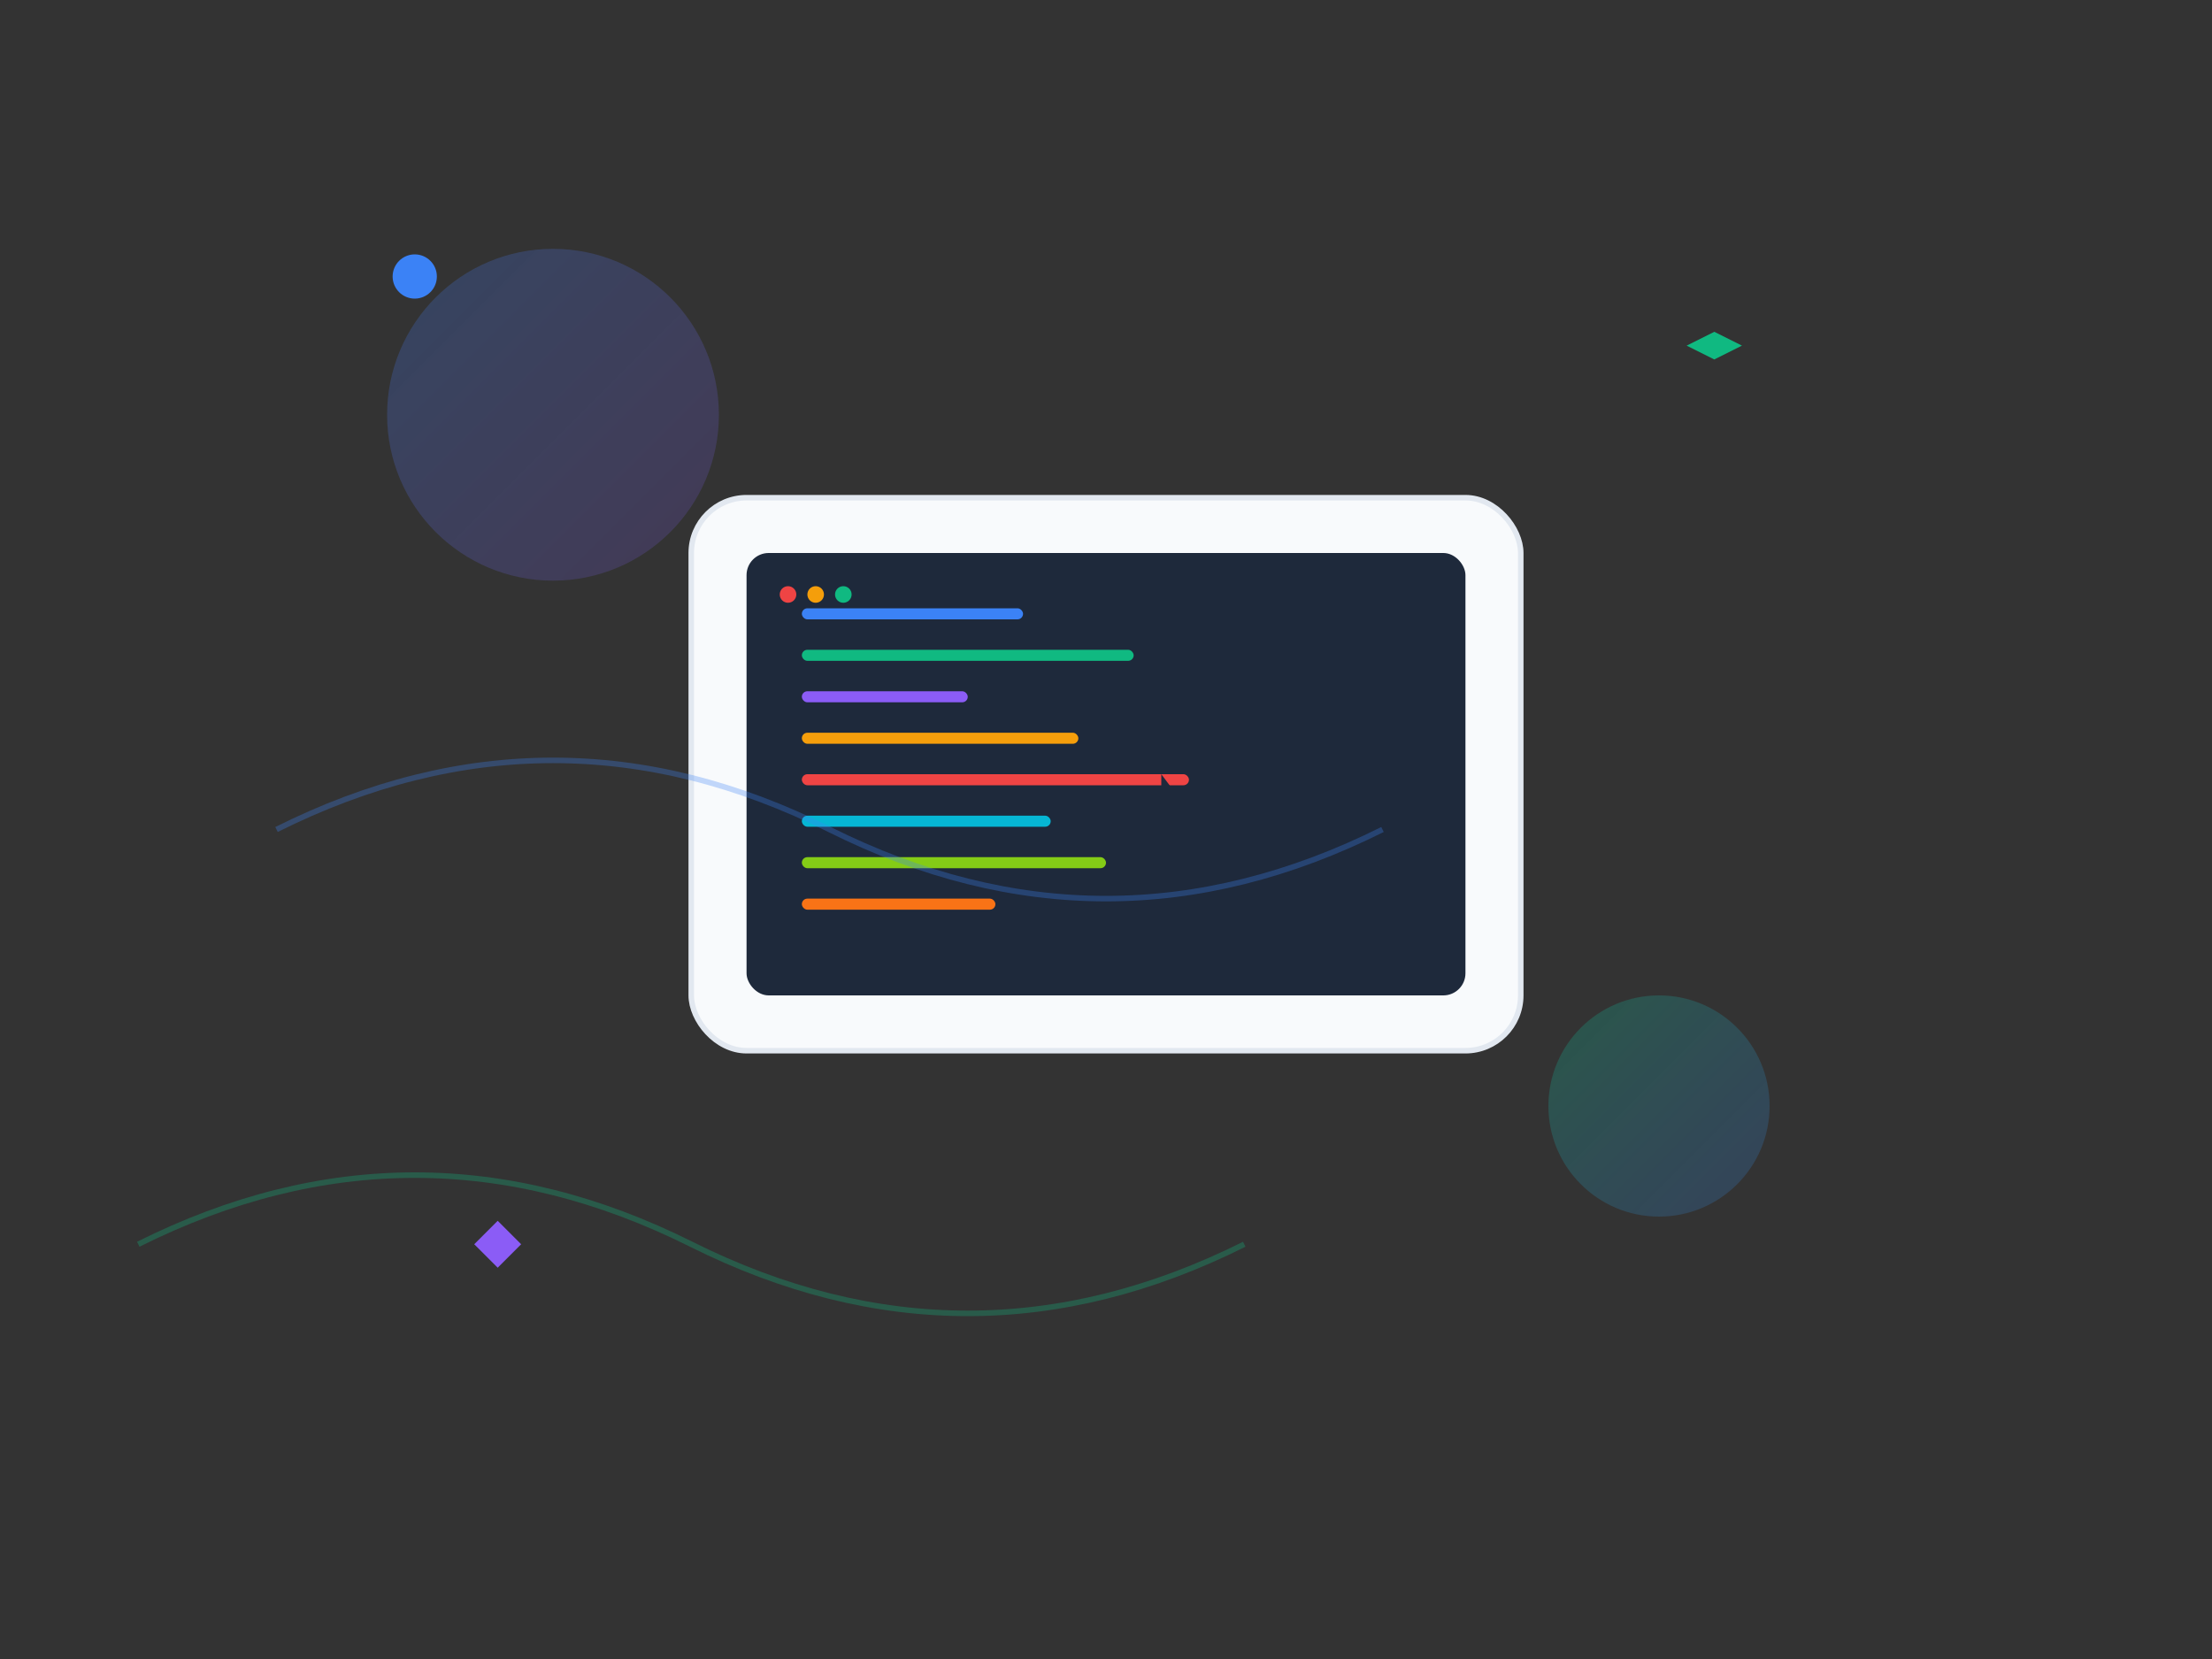 <svg viewBox="0 0 800 600" xmlns="http://www.w3.org/2000/svg">
  <rect x="0" y="0" width="800" height="600" fill="#333333" stroke="none"/>
  <defs>
    <linearGradient id="gradient1" x1="0%" y1="0%" x2="100%" y2="100%">
      <stop offset="0%" style="stop-color:#3B82F6;stop-opacity:0.8" />
      <stop offset="100%" style="stop-color:#8B5CF6;stop-opacity:0.6" />
    </linearGradient>
    <linearGradient id="gradient2" x1="0%" y1="0%" x2="100%" y2="100%">
      <stop offset="0%" style="stop-color:#10B981;stop-opacity:0.7" />
      <stop offset="100%" style="stop-color:#3B82F6;stop-opacity:0.5" />
    </linearGradient>
  </defs>
  
  <!-- Background elements -->
  <circle cx="200" cy="150" r="60" fill="url(#gradient1)" opacity="0.3">
    <animate attributeName="r" values="60;80;60" dur="4s" repeatCount="indefinite"/>
  </circle>
  <circle cx="600" cy="400" r="40" fill="url(#gradient2)" opacity="0.4">
    <animate attributeName="r" values="40;60;40" dur="3s" repeatCount="indefinite"/>
  </circle>
  
  <!-- Main illustration -->
  <rect x="250" y="180" width="300" height="200" rx="20" fill="#F8FAFC" stroke="#E2E8F0" stroke-width="2"/>
  
  <!-- Computer screen -->
  <rect x="270" y="200" width="260" height="160" rx="8" fill="#1E293B"/>
  
  <!-- Code lines -->
  <rect x="290" y="220" width="80" height="4" fill="#3B82F6" rx="2"/>
  <rect x="290" y="235" width="120" height="4" fill="#10B981" rx="2"/>
  <rect x="290" y="250" width="60" height="4" fill="#8B5CF6" rx="2"/>
  <rect x="290" y="265" width="100" height="4" fill="#F59E0B" rx="2"/>
  <rect x="290" y="280" width="140" height="4" fill="#EF4444" rx="2"/>
  <rect x="290" y="295" width="90" height="4" fill="#06B6D4" rx="2"/>
  <rect x="290" y="310" width="110" height="4" fill="#84CC16" rx="2"/>
  <rect x="290" y="325" width="70" height="4" fill="#F97316" rx="2"/>
  
  <!-- Floating elements -->
  <g transform="translate(150, 100)">
    <circle cx="0" cy="0" r="8" fill="#3B82F6">
      <animateTransform attributeName="transform" type="translate" values="0,0; 20,10; 0,0" dur="6s" repeatCount="indefinite"/>
    </circle>
  </g>
  
  <g transform="translate(620, 120)">
    <polygon points="0,0 10,5 0,10 -10,5" fill="#10B981">
      <animateTransform attributeName="transform" type="rotate" values="0; 360" dur="8s" repeatCount="indefinite"/>
    </polygon>
  </g>
  
  <g transform="translate(180, 450)">
    <rect x="-6" y="-6" width="12" height="12" fill="#8B5CF6" transform="rotate(45)">
      <animateTransform attributeName="transform" type="rotate" values="45; 405" dur="10s" repeatCount="indefinite"/>
    </rect>
  </g>
  
  <!-- Browser elements -->
  <circle cx="285" cy="215" r="3" fill="#EF4444"/>
  <circle cx="295" cy="215" r="3" fill="#F59E0B"/>
  <circle cx="305" cy="215" r="3" fill="#10B981"/>
  
  <!-- Cursor -->
  <g transform="translate(420, 280)">
    <polygon points="0,0 0,16 4,12 8,16 12,12 6,8" fill="#1E293B">
      <animateTransform attributeName="transform" type="translate" values="0,0; 10,5; 0,0; -5,8; 0,0" dur="5s" repeatCount="indefinite"/>
    </polygon>
  </g>
  
  <!-- Decorative elements -->
  <path d="M100 300 Q200 250 300 300 T500 300" stroke="#3B82F6" stroke-width="2" fill="none" opacity="0.3">
    <animate attributeName="stroke-dasharray" values="0,100; 50,50; 100,0" dur="3s" repeatCount="indefinite"/>
  </path>
  
  <path d="M50 450 Q150 400 250 450 T450 450" stroke="#10B981" stroke-width="2" fill="none" opacity="0.3">
    <animate attributeName="stroke-dasharray" values="0,100; 50,50; 100,0" dur="4s" repeatCount="indefinite"/>
  </path>
</svg>
